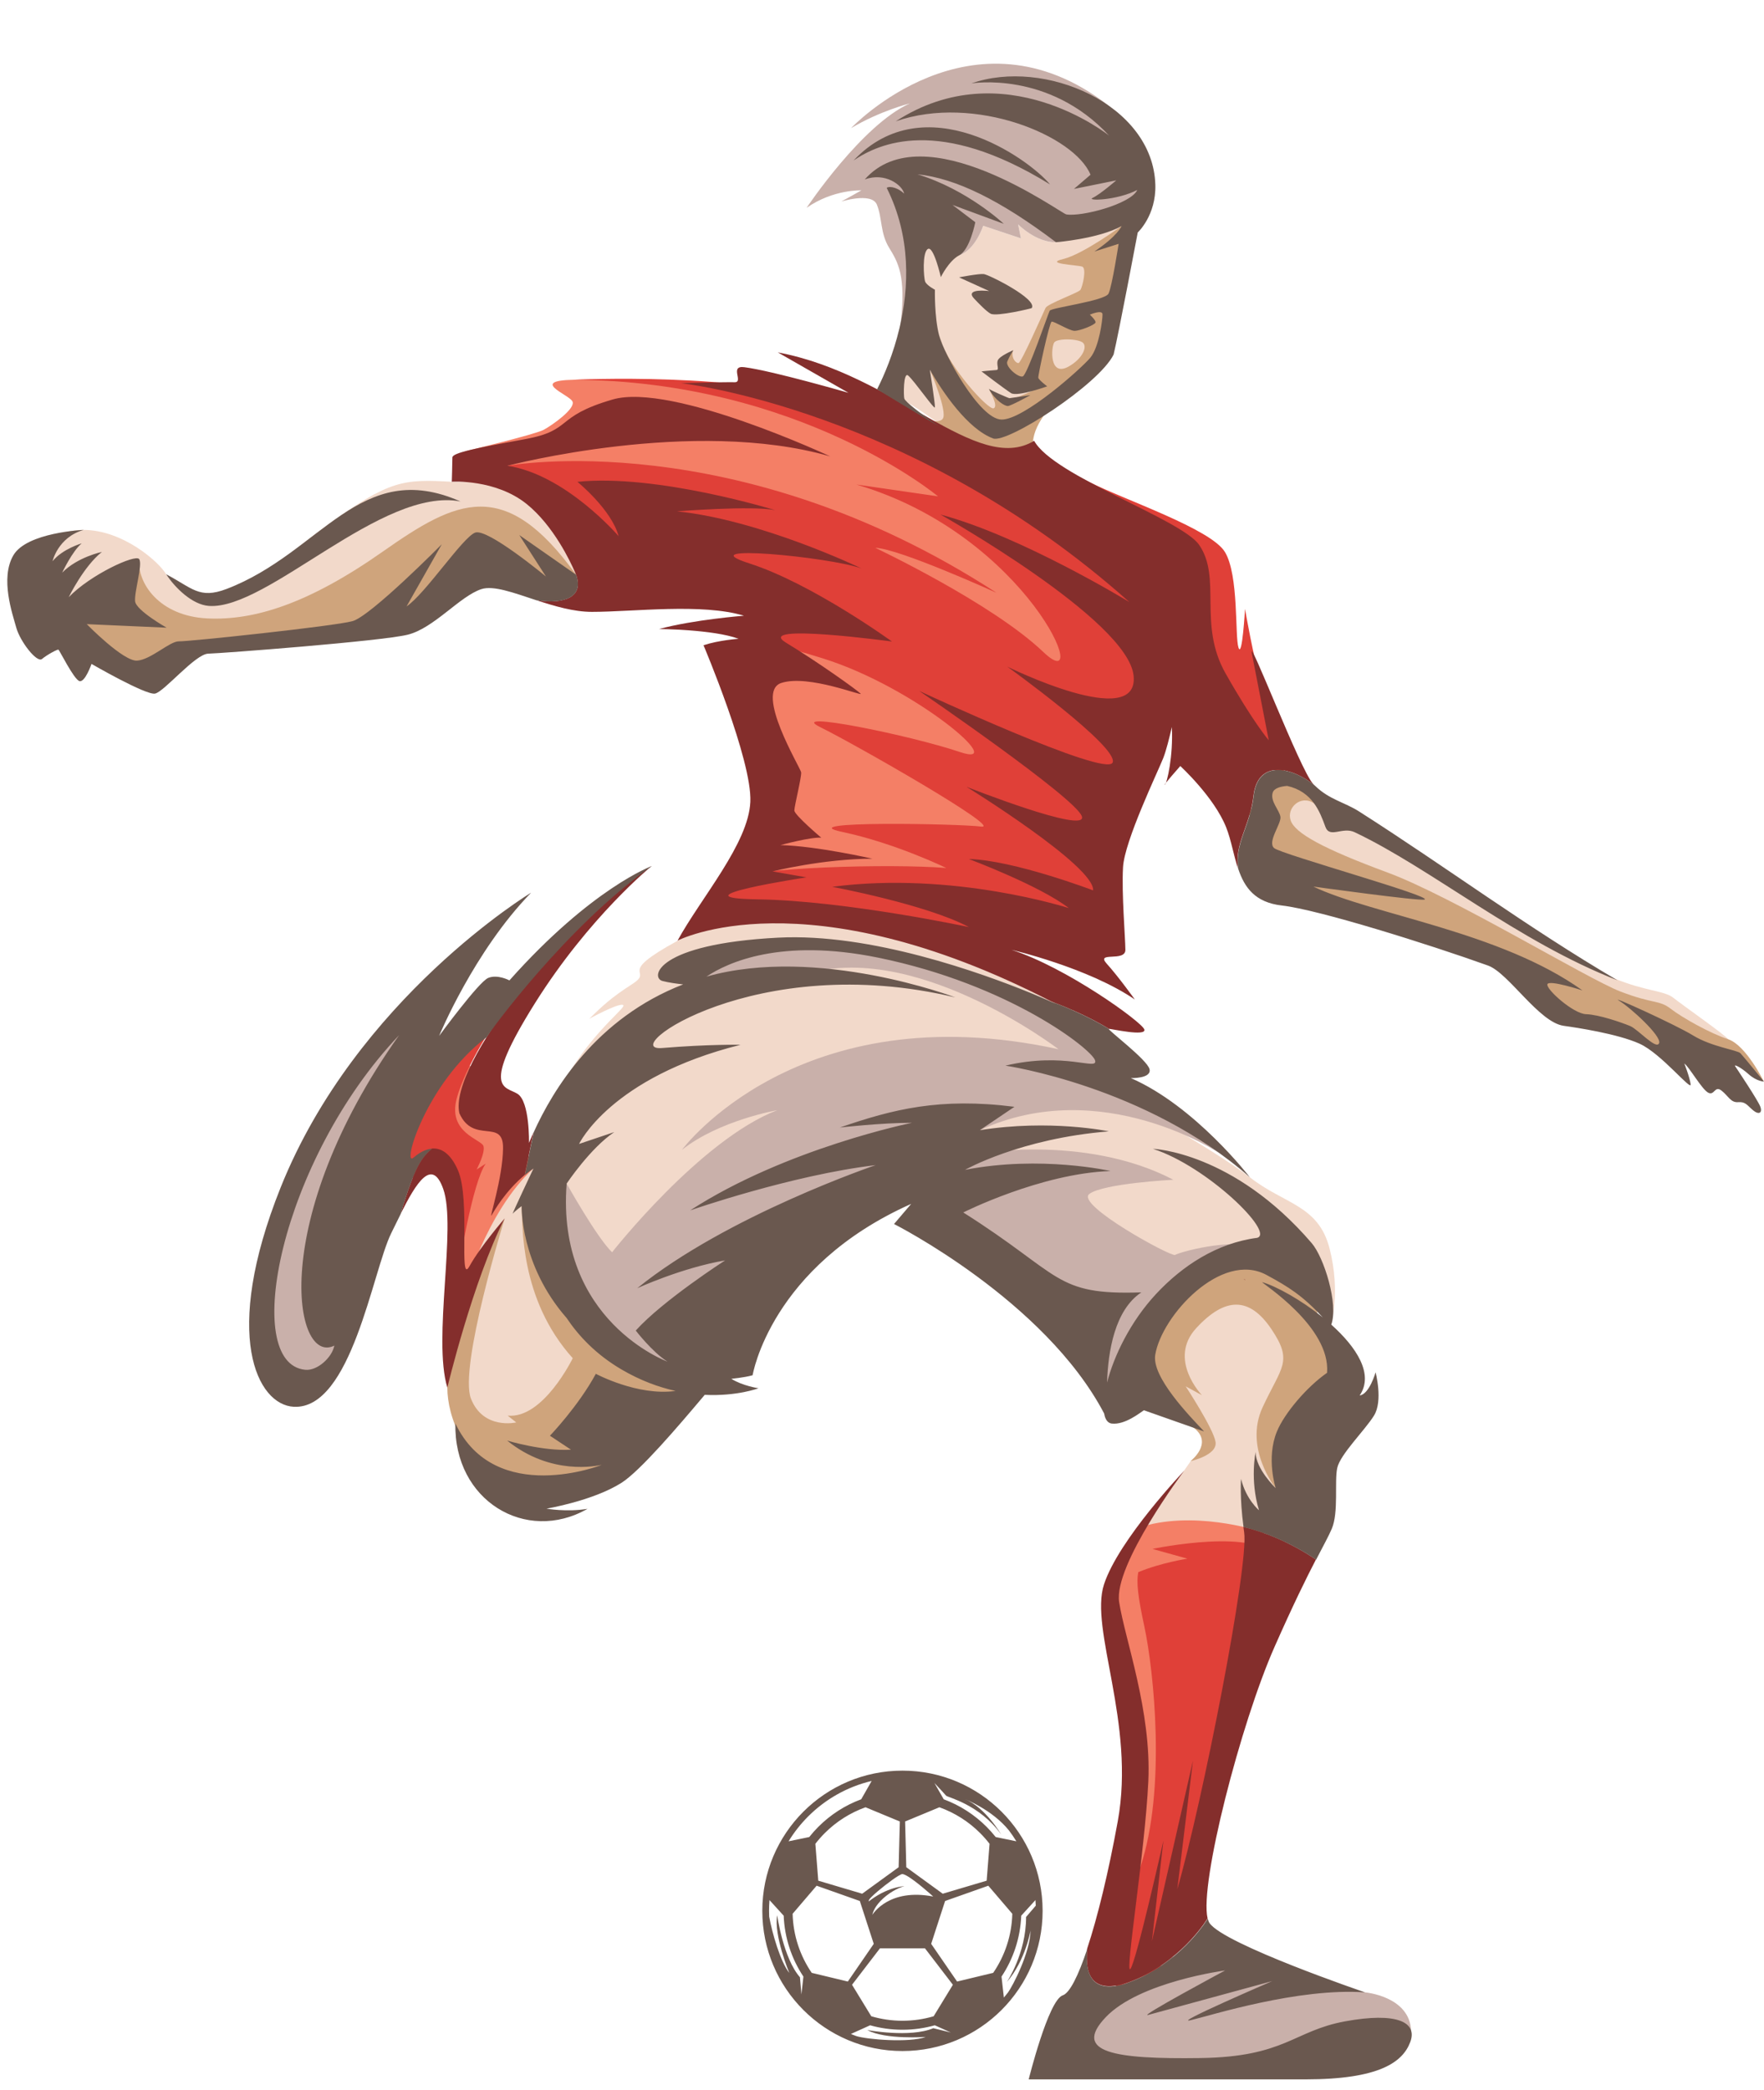 <?xml version="1.0" encoding="UTF-8"?>
<!DOCTYPE svg PUBLIC '-//W3C//DTD SVG 1.0//EN'
          'http://www.w3.org/TR/2001/REC-SVG-20010904/DTD/svg10.dtd'>
<svg clip-rule="evenodd" fill-rule="evenodd" height="5726.6" preserveAspectRatio="xMidYMid meet" stroke-linejoin="round" stroke-miterlimit="2" version="1.0" viewBox="-20.0 -174.5 4834.4 5726.6" width="4834.4" xmlns="http://www.w3.org/2000/svg" xmlns:xlink="http://www.w3.org/1999/xlink" zoomAndPan="magnify"
><g
  ><g id="change1_1"
    ><path d="M5843.99,7295.86C5843.99,7295.86 5988.45,6879.88 5982.86,6796.04C5977.28,6712.19 5842.32,6441.98 5797.67,6438.95C5753,6435.93 5592.09,6566.17 5592.09,6566.17C5592.09,6566.17 5567.83,6705.37 5604.86,6748.79C5641.9,6792.21 5692.99,6871.39 5682.77,6889.9C5672.55,6908.4 5636.25,6928.56 5636.25,6928.56C5636.25,6928.56 5539.1,7068.04 5523.77,7082.1C5508.45,7096.12 5448.43,7245.55 5482.91,7249.37C5517.38,7253.19 5843.99,7295.86 5843.99,7295.86ZM3753.86,6166.47C3739.29,6171.46 3644.99,6298.96 3646.07,6342.69C3647.14,6386.41 3655.52,6626.19 3655.52,6626.19C3655.52,6626.19 3545.69,6830.52 3669.57,6845.85C3793.45,6861.16 3965.84,6815.18 3981.16,6776.88C3996.48,6738.56 4020.18,6610.61 3990.1,6564.91C3960.01,6519.18 3866.22,6088.57 3866.22,6088.57L3753.86,6166.47ZM3884.72,6166.93C3884.72,6166.93 3991.97,6440.22 4022.61,6442.76C4053.27,6445.32 4380.34,6126.54 4675.26,6013.93C4970.17,5901.33 5077.43,6182.27 5077.43,6182.27L5520,6494.89L5887.07,6345.72L5999.46,6414.69C5999.46,6414.69 6019.42,6564.53 6020.41,6557.95C6021.41,6551.37 6047.98,6465.77 6017.34,6345.73C5986.7,6225.71 5893.91,6224.82 5798.6,6150.1C5703.31,6075.38 5399.91,5905.8 5339.25,5868.14C5278.59,5830.46 5336.1,5725.7 5336.1,5725.7L5274.14,5635.72C5274.14,5635.72 4899.68,5497.17 4839.16,5471.96C4778.66,5446.73 4405.19,5407.09 4230.53,5502.24C4055.86,5597.42 4168.24,5580.82 4106.96,5620.41C4045.68,5659.98 4025.24,5680.42 3988.2,5716.18C3988.2,5716.18 4064.82,5674.02 4080.14,5677.86C4095.48,5681.7 4017.14,5732.58 3939.02,5854.47C3860.9,5976.37 3884.72,6166.93 3884.72,6166.93ZM5923.84,5045.36C5900.7,5097.76 5833.35,5195.35 5906.29,5241.86C5979.21,5288.37 6810.55,5666.35 6810.55,5666.35L7033.4,5772.47C7033.4,5772.47 7118.31,5784.34 7109.93,5772.33C7101.57,5760.35 6985.35,5679.25 6959.82,5658.81C6934.28,5638.37 6882.97,5640.96 6797.3,5605.31C6711.63,5569.66 6655.24,5531.11 6655.24,5531.11L6067.17,5156.33C6067.17,5156.33 5972.67,5118.03 5923.84,5045.36ZM3693.25,4197.84C3693.25,4197.84 3744.86,4252.28 3611.79,4244.85C3478.72,4237.42 3441.68,4239.75 3272.14,4362.06C3102.6,4484.37 3044.53,4570.1 2969.83,4563.07C2895.12,4556.03 2848.8,4532.36 2828.86,4498.22C2808.92,4464.1 2710.88,4377.29 2602.82,4376.64C2494.78,4375.99 2439.87,4469.22 2473.08,4510.08C2506.28,4550.95 2575.2,4704.2 2662.07,4719.53C2748.93,4734.82 2906.64,4701.04 3039.76,4665.57C3172.87,4630.13 3609.61,4464.12 3635.15,4464.12C3660.69,4464.12 3893.11,4533.07 3962.07,4533.07C4031.03,4533.07 4064.23,4558.61 4043.79,4502.43C4023.35,4446.23 3693.25,4197.84 3693.25,4197.84ZM4903.21,3563.85C4899.38,3577.9 4868.73,3821.81 4864.9,3829.47C4861.08,3837.14 4798.5,4041.44 4816.38,4015.91C4834.24,3990.38 5030.57,4150.54 5030.57,4150.54C5030.57,4150.54 5346.3,3933.7 5361.73,3904.7C5377.16,3875.7 5452.32,3516.61 5452.32,3516.61C5452.32,3516.61 5322.6,3587.62 5267.42,3588.51C5212.25,3589.4 5163.71,3539.61 5163.71,3539.61L5171.37,3577.91L5067.93,3543.43C5067.93,3543.43 5047.01,3609.12 5002.56,3624.17C4958.11,3639.2 4903.21,3563.85 4903.21,3563.85Z" fill="#f2d9ca" transform="translate(-2393.46 -3099.42)"
    /></g
    ><g id="change2_1"
    ><path d="M5583,8286.93C5476.52,8337.81 5191.81,8523.81 5304.18,8587.66C5416.56,8651.51 5947.79,8567.25 6014.21,8562.12C6080.61,8557.01 6244.93,8582.07 6240.67,8487.82C6236.39,8393.57 6114.45,8383.29 6114.45,8383.29C6114.45,8383.29 5816.28,8308.46 5661.09,8289.64C5626.14,8285.4 5598.41,8284.01 5583,8286.93ZM3908.28,6099.49L3926.42,6167.51C3926.42,6167.51 4008.79,6315.15 4050.96,6355.7C4050.96,6355.7 4292.58,6047.58 4503.39,5966.51C4503.39,5966.51 4344.47,5994.07 4242.31,6075.16C4242.31,6075.16 4560.96,5643.78 5274.45,5799.46C5274.45,5799.46 4864.53,5485.57 4557.72,5601.63L4279.17,5624.67C4279.17,5624.67 4320.16,5555.42 4343.67,5546.49C4367.19,5537.58 4506.64,5504.35 4637.18,5515.71C4767.73,5527.04 5238.79,5630.01 5336.1,5725.7C5433.38,5821.35 5444.73,5889.45 5444.73,5889.45L5716.74,6085.04C5716.74,6085.04 5392.76,5867.61 5058.74,6021.24C5058.74,6021.24 5008.53,6098.66 5019.91,6092.19C5031.22,6085.69 5344.19,6028.94 5589.07,6157.03C5589.07,6157.03 5397.71,6166.78 5358.8,6195.94C5319.86,6225.13 5584.19,6369.46 5593.92,6362.97C5603.64,6356.5 5741.47,6315.96 5827.44,6341.9C5913.37,6367.84 5723.65,6345.14 5623.13,6432.71C5522.57,6520.27 5420.41,6761.88 5420.41,6761.88C5420.41,6761.88 5172.31,6411.61 5136.64,6393.77C5100.96,6375.95 4916.09,6252.7 4916.09,6252.7L4919.34,6152.16L4460.45,6474.87L4275.57,6688.91C4275.57,6688.91 4115.04,6630.52 4089.1,6624.04C4063.15,6617.55 3880.11,6474.26 3908.28,6099.49ZM3516.41,5819.09C3516.41,5819.09 3306.97,6225.19 3312.07,6329.9C3317.18,6434.62 3279.32,6584.93 3317.18,6580.18C3355.06,6575.44 3245.68,6730.88 3209.93,6715.56C3174.18,6700.24 3075.85,6622.34 3082.23,6549.54C3088.62,6476.76 3189.51,6108.97 3238.03,6038.73C3286.57,5968.51 3479.4,5722.05 3479.4,5722.05L3516.41,5819.09ZM4889.62,3657.92L4880.29,3654.58C4880.29,3654.58 4826.83,3938.1 4841.89,3809.09C4856.93,3680.07 4834.32,3643.09 4810.06,3603.5C4785.8,3563.93 4791.54,3523.06 4776.86,3486.03C4762.18,3449 4672.77,3479.63 4679.8,3476.45C4686.84,3473.26 4734.07,3446.44 4734.07,3446.44C4734.07,3446.44 4656.82,3443.25 4584.02,3494.33C4584.02,3494.33 4735.34,3267.01 4866.87,3208.26C4866.87,3208.26 4785.15,3228.7 4705.97,3275.96C4705.97,3275.96 5037.26,2924.95 5409.9,3212.82C5409.9,3212.82 5506.47,3352.36 5506.66,3403.66C5506.85,3454.95 5471.24,3532.12 5446.52,3544.11C5450.16,3526.89 5452.32,3516.61 5452.32,3516.61C5452.32,3516.61 5322.6,3587.62 5267.42,3588.51C5212.25,3589.4 5163.71,3539.61 5163.71,3539.61L5171.37,3577.91L5067.93,3543.43C5067.93,3543.43 5047.01,3609.12 5002.56,3624.17C4958.11,3639.2 4903.21,3563.85 4903.21,3563.85C4901.71,3569.34 4896.11,3610 4889.62,3657.92Z" fill="#c9b0aa" transform="translate(-2393.46 -3099.42)"
    /></g
    ><g id="change3_1"
    ><path d="M776.204,1899.22C791.657,1943.82 784.43,2057.93 785.369,2064.21C786.306,2070.49 793.916,2175.47 798.201,2167.51C802.495,2159.55 839.871,2018.77 924.266,1940.57C924.266,1940.57 898.156,1875.49 885.879,1850.11C873.611,1824.74 812.63,1760.28 812.63,1760.28C812.63,1760.28 753.928,1800.28 776.204,1899.22ZM2207.76,2580.2C2207.76,2580.2 2100.62,2542.77 2004,2566.81C2004,2566.81 1934.39,2653.86 1934.39,2676.79C1934.39,2699.71 1972.85,2962.44 1972.85,2962.44L1930.27,3375.77C1930.27,3375.77 2030.13,3339.76 2051.42,3320.12C2072.7,3300.47 2207.76,2580.2 2207.76,2580.2ZM1318.36,1058.15C1313.44,1133.45 1367.47,1234.95 1360.92,1287.33C1354.38,1339.72 1327.23,1420.38 1327.23,1420.38L1641.97,1442.55C1641.97,1442.55 1812.72,1406.83 1852.02,1339.72C1891.31,1272.6 1896.21,1103.99 1904.4,1031.96C1912.58,959.93 1921.12,896.06 1868.39,835.526C1815.65,774.981 1449,597.226 1449,597.226C1449,597.226 1208.65,568.408 1163.66,561.321C1118.68,554.244 1072.34,554.085 994.817,555.662C917.297,557.24 985.237,580.974 992.602,593.251C999.965,605.528 957.411,635.401 942.266,643.587C927.124,651.77 803.518,681.367 803.518,681.367L860.002,707.84C860.002,707.84 945.932,739.258 957.4,740.579C968.878,741.911 1238.01,892.394 1238.01,892.394L1332.29,963.202L1318.36,1058.15Z" fill="#f47f66" transform="translate(0 -.91) scale(1.56)"
    /></g
    ><g id="change4_1"
    ><path d="M948.692,2051.57C948.692,2051.57 901.119,1975.65 903.483,2006.57C905.839,2037.5 898.796,2169.03 993.379,2273.99C993.379,2273.99 941.415,2381.04 879.057,2374.81L894.127,2386.77C894.127,2386.77 836.438,2400.28 814.611,2345.18C792.786,2290.09 873.858,2028.4 873.858,2028.4C873.858,2028.4 789.663,2182.53 788.629,2185.64C787.584,2188.76 773.07,2274.95 773.049,2325.66C773.027,2376.38 802.654,2457.95 882.16,2487.56C961.673,2517.19 1081.72,2469.89 1095.23,2451.19C1108.75,2432.49 1207.06,2328.96 1207.06,2328.96C1207.06,2328.96 966.353,2258.39 948.692,2051.57ZM2232.28,2530.72L2227.99,2501.76C2227.99,2501.76 2172.01,2431.99 2205.27,2360.27C2238.53,2288.56 2259.31,2280.23 2220.86,2223.07C2182.41,2165.91 2139.79,2165.91 2088.86,2221C2037.92,2276.09 2098.74,2338.96 2098.74,2338.96L2070.15,2323.38C2070.15,2323.38 2118.99,2397.69 2122.64,2421.07C2126.27,2444.46 2078.45,2454.85 2078.45,2454.85C2078.45,2454.85 2120.11,2423.16 2083.95,2395.87C2047.8,2368.58 2003.11,2311.93 2002.06,2290.63C2001.04,2269.32 2037,2159.42 2118.99,2119.13C2200.99,2078.83 2230.21,2092.11 2242.15,2100.95C2254.11,2109.78 2291.53,2161.23 2296.72,2174.21C2301.92,2187.19 2305.54,2227.23 2305.54,2230.35C2305.54,2233.47 2353.88,2297.89 2344.53,2314.02C2335.18,2330.12 2232.28,2530.72 2232.28,2530.72ZM2319.1,1305.81C2319.1,1305.81 2318.42,1314.63 2295.38,1299.3C2272.33,1283.98 2246.86,1307.37 2254.66,1329.71C2262.46,1352.06 2311.31,1379.08 2425.12,1421.17C2538.93,1463.27 2775.9,1607.75 2834.1,1630.1C2892.31,1652.45 2901.65,1644.39 2922.18,1660.24C2942.72,1676.09 2991.3,1703.38 3023,1713.77C3054.71,1724.16 3085.75,1787.98 3085.75,1787.98C3085.75,1787.98 3038.59,1744.69 3018.84,1744.69C2999.1,1744.69 2949.72,1723.4 2938.81,1719.76C2927.89,1716.13 2926.86,1745.21 2909.71,1739.5C2892.55,1733.78 2850.99,1701.05 2822.41,1694.81C2793.82,1688.58 2739.77,1667.79 2715.87,1656.35C2691.98,1644.92 2634.28,1574.25 2634.28,1574.25C2634.28,1574.25 2308.45,1471.87 2280.38,1463.56C2252.32,1455.25 2183.73,1414.2 2182.16,1394.97C2180.61,1375.74 2182.68,1314.42 2182.68,1314.42C2182.68,1314.42 2224.78,1232.82 2246.6,1247.89C2268.42,1262.96 2319.1,1305.81 2319.1,1305.81ZM1864.31,532.558C1887.38,519.853 1897.58,499.296 1890.3,491.249C1883.02,483.182 1844.12,482.446 1839.17,490.236C1833.7,498.902 1830.33,551.271 1864.31,532.558ZM1945.66,282.577L1957.32,285.731C1957.32,285.731 1889.81,335.32 1854.99,343.634C1820.16,351.945 1879.67,354.034 1888.25,356.891C1896.82,359.748 1888.76,393.009 1885.13,397.944C1881.5,402.889 1827.71,422.114 1824.07,429.393C1820.44,436.673 1781.45,525.79 1776.51,526.312C1771.57,526.834 1762.65,516.485 1767.11,503.728C1767.11,503.728 1744.56,516.433 1744.81,525.012C1745.07,533.591 1764.83,563.475 1764.83,563.475C1764.83,563.475 1776.77,572.043 1778.6,571.787C1780.42,571.521 1806.65,572.054 1806.65,572.054C1806.65,572.054 1772.88,589.191 1762.74,589.191C1752.61,589.191 1725.06,573.088 1725.06,573.088C1725.06,573.088 1742.2,602.96 1732.59,605.827C1722.99,608.684 1654.91,533.932 1639.57,486.208C1624.24,438.495 1673.09,582.966 1673.09,582.966L1622,540.656C1622,540.656 1652.09,611.742 1643.46,624.019C1634.81,636.297 1594.61,620.386 1594.61,620.386C1594.61,620.386 1738.55,734.185 1745.84,720.672C1753.11,707.169 1801.9,664.08 1801.9,664.08C1807.52,597.248 1932.92,520.077 1933.95,497.217C1934.98,474.357 1978.13,274.796 1978.13,274.796L1945.66,282.577ZM191.058,912.408C191.058,912.408 175.689,934.81 231.556,870.387C228.178,914.05 267.973,970.608 351.121,974.766C434.259,978.922 530.337,948.281 659.792,857.331C789.259,766.37 873.878,724.423 999.136,897.925C999.136,897.925 966.406,934.235 960.171,934.235C953.938,934.235 851.04,885.392 816.744,900.974C782.437,916.565 715.925,972.697 669.16,987.245C622.386,1001.79 515.331,1009.07 504.941,1010.11C494.548,1011.15 311.625,1034.02 299.145,1039.21C286.676,1044.4 251.336,1074.55 238.868,1073.51C226.387,1072.47 95.428,965.419 98.55,957.095C101.674,948.783 191.058,912.408 191.058,912.408Z" fill="#cfa47c" transform="translate(0 -.91) scale(1.56)"
    /></g
    ><g id="change5_1"
    ><path d="M792.732,2117.78C792.732,2117.78 817.148,1964.48 840.542,1932.26L824.428,1942.65C824.428,1942.65 840.542,1912.51 836.385,1901.09C832.23,1889.64 774.392,1878.16 789.151,1819.48C803.912,1760.79 863.913,1672.94 863.913,1672.94C863.913,1672.94 833.262,1677.1 829.107,1681.25C824.95,1685.41 770.907,1726.46 759.472,1743.09C748.045,1759.73 678.922,1895.87 676.833,1903.14C674.765,1910.42 664.364,1944.72 664.364,1944.72L692.425,1975.9C692.425,1975.9 738.678,1924.97 756.349,1943.68C774.03,1962.39 792.732,2117.78 792.732,2117.78ZM1891.21,751.876C1891.21,751.876 1839.35,703.576 1900.36,734.921C1961.36,766.253 2114.66,817.355 2139.21,858.28C2163.77,899.193 2156.4,1006.43 2162.95,1026.07C2169.49,1045.71 2174.41,958.129 2174.41,958.129C2174.41,958.129 2189.96,1048.98 2202.24,1084.18C2214.51,1119.38 2257.22,1259.54 2237.91,1246.35C2218.61,1233.15 2136.76,1223.33 2122.02,1172.59C2107.29,1121.84 2074.55,843.551 1891.21,751.876ZM1260.87,1482.74C1260.87,1482.74 1235.92,1453.63 1271.27,1432.86C1306.61,1412.07 1551.33,1405.06 1649.59,1413.1C1649.59,1413.1 1560.21,1369.45 1466.66,1349.71C1373.13,1329.96 1670.38,1335.16 1710.91,1340.36C1751.44,1345.56 1489.53,1195.88 1428.21,1165.75C1366.89,1135.61 1584.11,1179.26 1673.49,1209.4C1762.88,1239.54 1595.54,1096.11 1433.41,1045.18C1271.27,994.257 1417.82,1059.74 1402.23,1059.74C1386.64,1059.74 1309.73,1046.22 1329.48,980.754C1349.23,915.265 1258.8,899.673 1238.01,892.394C1217.23,885.126 1080.05,883.038 1080.05,883.038L878.568,706.688C878.568,706.688 1280.63,632.566 1737.95,929.824C1737.95,929.824 1566.45,851.864 1524.88,850.83C1524.88,850.83 1729.63,947.493 1820.05,1033.75C1910.47,1120.03 1795.11,829.004 1491.62,739.621L1635.05,760.412C1635.05,760.412 1392.9,557.74 994.817,555.662C994.817,555.662 1295.19,541.114 1449,597.226C1602.83,653.349 1599.72,658.559 1599.72,658.559C1599.72,658.559 1986.35,859.153 2021.68,906.962C2057.02,954.772 2055.99,1133.54 2055.99,1133.54C2055.99,1133.54 1983.24,1152.25 1975.96,1186.55C1968.68,1220.85 1920.88,1527.46 1920.88,1527.46C1920.88,1527.46 1721.32,1520.19 1714.04,1521.22C1706.77,1522.26 1676.63,1537.85 1662.09,1536.81C1647.53,1535.77 1406.4,1490.04 1260.87,1482.74ZM2228.06,2628.65C2205.2,2568.37 2011.89,2608.9 2011.89,2608.9L2073.19,2626.05C2073.19,2626.05 2026.4,2633.23 1986.9,2649.73C1983.56,2666.9 1985.77,2690.44 1997.33,2743.98C2014.46,2823.5 2036.06,3031.58 1990.71,3167.11C1982.85,3190.62 1974.3,3193.48 1965.57,3182.17C1956.32,3283.25 1947.44,3378.53 1947.44,3378.53C1947.44,3378.53 2021.22,3351.5 2026.43,3341.12C2031.63,3330.71 2084.63,3165.46 2084.63,3165.46L2228.06,2628.65Z" fill="#e04038" transform="translate(0 -.91) scale(1.56)"
    /></g
    ><g id="change6_1"
    ><path d="M690.966,2020.55C718.258,1966.12 746.064,1920.89 765.844,1976.72C789.673,2044 747.065,2239.4 773.049,2325.66C773.049,2325.66 817.745,2138.59 873.858,2028.4C873.858,2028.4 831.43,2077.22 811.851,2112.57C792.285,2147.93 814.441,1995.91 791.657,1943.82C778.581,1913.92 762.05,1904.61 746.224,1905.74C728.363,1920.91 715.786,1936.43 690.966,2020.54L690.966,2020.55ZM924.565,1877.17C921.56,1883.84 918.875,1890.11 916.518,1895.86C916.518,1895.86 918.074,1823.13 896.247,1809.62C874.411,1796.11 831.003,1803.78 926.494,1651.33C1021.98,1498.88 1132.16,1409.48 1132.16,1409.48C982.551,1501.34 774.966,1757.63 794.193,1843.75C818.781,1899 871.427,1851.8 870.926,1905C870.426,1958.21 845.273,2032.56 850.997,2022.68C855.995,2014.04 875.317,1980.36 908.952,1952.22L908.952,1952.21L924.565,1877.17ZM1828.63,1645.51C1821.14,1642.23 1810.59,1637.71 1797.48,1632.36C1815.13,1639.72 1826.77,1644.72 1828.63,1645.51ZM1935.14,1695.54C1939.82,1695.54 2001.66,1709.57 1997.5,1696.59C1993.34,1683.59 1860.32,1587.45 1764.18,1556.78C1764.18,1556.78 1898.77,1587.96 1980.89,1644.08C1980.89,1644.08 1951.78,1603.55 1931.51,1581.2C1911.24,1558.87 1964.41,1578.77 1964.25,1556.78C1964.08,1534.8 1957.49,1458.05 1960.09,1411.79C1962.69,1365.53 2020.88,1244.97 2030.76,1220.04C2035.78,1207.34 2041.49,1184.71 2045.86,1165.52C2048.45,1216.63 2037.35,1264.31 2033.67,1266.77C2028.98,1269.87 2060.69,1234.02 2060.69,1234.02C2060.69,1234.02 2120.07,1288.38 2141.24,1341.58C2150.33,1364.42 2154.3,1391.21 2162.46,1415.1C2154.93,1371.53 2183.62,1337.54 2189.17,1287.19C2196.63,1219.67 2259.57,1237.26 2297.12,1268.48L2297.17,1268.5C2296.09,1267.45 2295.01,1266.36 2293.95,1265.23C2271.23,1241.15 2179.25,999.427 2186.46,1036.5L2216.08,1188.77C2216.08,1188.77 2189.06,1157.58 2140.2,1071.32C2091.35,985.06 2133.97,903.978 2093.84,845.703C2062.63,800.389 1838.17,724.966 1803.96,662.865C1703.21,724.018 1560.53,546.113 1353.61,507.597L1477.87,578.629C1477.87,578.629 1343.73,539.825 1294.87,533.591C1267.74,530.127 1294.48,560.65 1277.49,559.989C1263.8,559.467 1183.67,561.652 1183.67,561.652C1183.67,561.652 1589.99,605.997 1971.2,946.043C1971.2,946.043 1780.77,829.803 1639.42,792.386C1639.42,792.386 1968.73,977.078 1978.68,1075.46C1988.64,1173.84 1756.86,1059.5 1756.86,1059.5C1756.86,1059.5 1953.29,1200.85 1941.86,1227.88C1930.43,1254.9 1601.98,1102.11 1601.98,1102.11C1601.98,1102.11 1877.42,1290.25 1887.81,1322.46C1898.21,1354.68 1685.13,1270.5 1685.13,1270.5C1685.13,1270.5 1910.67,1409.77 1907.55,1452.39C1907.55,1452.39 1768.28,1399.38 1689.29,1397.31C1689.29,1397.31 1814,1444.06 1864.94,1483.56C1864.94,1483.56 1662.27,1418.09 1449.21,1446.15C1449.21,1446.15 1614.41,1476.88 1689.29,1516.83C1689.29,1516.83 1472.16,1470.42 1318.3,1468.16C1164.42,1465.9 1403.99,1429.53 1403.99,1429.53L1344.22,1419.07C1344.22,1419.07 1433.61,1396.79 1519.88,1396.79C1519.88,1396.79 1422.18,1374.44 1358.27,1372.88C1358.27,1372.88 1411.78,1358.34 1429.97,1359.89C1429.97,1359.89 1382.68,1319.88 1382.68,1312.09C1382.68,1304.3 1395.66,1252.85 1394.62,1245.06C1393.59,1237.27 1311.98,1103.72 1359.79,1088.12C1407.6,1072.53 1505.31,1113.07 1499.06,1106.83C1492.83,1100.6 1426.32,1052.79 1368.1,1017.44C1309.9,982.119 1554.15,1015.37 1554.15,1015.37C1554.15,1015.37 1413.85,913.517 1303.66,878.177C1193.49,842.827 1445.02,866.741 1500.63,887.013C1500.63,887.013 1323.93,801.785 1176.35,786.716C1176.35,786.716 1307.84,776.324 1348.88,784.637C1348.88,784.637 1141.24,720.489 1001.6,734.898C1001.6,734.898 1061.5,783.593 1073.97,830.368C1073.97,830.368 981.465,722.269 878.568,706.688C878.568,706.688 1205.38,620.811 1445.77,690.244C1445.77,690.244 1167.51,560.128 1063.57,590.277C959.648,620.417 994.989,644.31 909.75,659.913C824.533,675.505 781.915,683.808 781.915,692.13C781.915,700.443 780.883,734.738 780.883,734.738C780.883,734.738 857.785,729.55 912.875,774.235C959.788,812.304 989.363,875.257 997.099,893.076C997.834,894.643 998.485,896.178 999.039,897.701L999.113,897.872L999.136,897.925C1012.97,936.016 981.093,950.413 929.511,942.804C960.917,953.12 995.021,963.276 1027.02,963.276C1099.78,963.276 1220.34,947.695 1294.14,970.045C1294.14,970.045 1206.31,976.801 1144.99,993.427C1144.99,993.427 1240.1,993.949 1284.78,1010.57C1284.78,1010.57 1250.54,1012.88 1223.1,1021.86C1223.1,1021.86 1308.54,1223.35 1305.37,1296.77C1302.19,1370.21 1219.04,1464.78 1177.46,1540.66C1177.46,1540.66 1400.6,1424 1834.48,1647.67C1850.41,1653.64 1897.52,1672.12 1935.14,1695.54ZM2171.54,2570.25C2171.95,2573.33 2172.4,2576.48 2172.88,2579.7C2181.49,2637.39 2099.58,3054.69 2055.44,3206.42L2082.94,2980.89L2010.88,3297.89L2031.03,3121.2C2031.03,3121.2 1982.59,3337.39 1972.85,3346.74C1963.12,3356.1 1998.71,3140.94 2004.53,3017.26C2010.35,2893.58 1963.43,2767.82 1953.28,2702.33C1943.13,2636.85 2067.6,2471.6 2067.6,2471.6C2067.6,2471.6 1952.58,2592.17 1926.69,2671.16C1900.81,2750.15 1982.25,2914.36 1950.91,3086.9C1934.31,3178.22 1915.24,3256.13 1897.2,3310.49L1897.2,3310.51C1891.97,3358.96 1907.23,3399.74 1988.29,3362.3C2069.37,3324.87 2108.65,3257.71 2108.65,3257.71L2108.67,3257.71C2094.08,3197.02 2166.89,2915.34 2226.11,2781.3C2260.08,2704.46 2283.05,2658.34 2298.98,2627.57C2252.72,2596.08 2205,2578.09 2171.54,2570.25ZM2174.62,2135.98L2171.9,2135.21L2174.55,2136.72L2174.62,2135.98Z" fill="#842e2c" transform="translate(0 -.91) scale(1.56)"
    /></g
    ><g id="change7_1"
    ><path d="M5353.46,8263.53L5353.46,8263.56C5345.3,8339.15 5369.11,8402.77 5495.58,8344.36C5622.08,8285.96 5683.37,8181.18 5683.37,8181.18L5683.4,8181.18C5684.65,8186.33 5686.27,8190.52 5688.33,8193.55C5728.52,8251.95 6114.45,8383.29 6114.45,8383.29C5930.66,8370.34 5692.35,8446.52 5636.9,8459.5C5581.45,8472.5 5860.06,8352.47 5860.06,8352.47C5860.06,8352.47 5555.93,8435.18 5521,8444.9C5486.05,8454.63 5730.97,8323.28 5730.97,8323.28C5730.97,8323.28 5496.27,8354.11 5403.76,8451.41C5311.24,8548.68 5429.71,8566.53 5662.85,8563.29C5896.05,8560.04 5918.39,8488.69 6059.45,8462.76C6200.46,8436.8 6259.17,8464.37 6238.36,8519.51C6217.56,8574.65 6153.19,8621.67 5951.16,8621.67L5192.69,8621.67C5192.69,8621.67 5246.61,8404.36 5286.11,8391.38C5304.71,8385.3 5328.42,8338.95 5353.46,8263.53ZM4846.74,7775.84C4952.79,7775.84 5048.82,7818.84 5118.34,7888.33C5187.83,7957.84 5230.85,8053.87 5230.85,8159.93C5230.85,8265.98 5187.83,8362.01 5118.34,8431.53C5048.82,8501.03 4952.79,8544.03 4846.74,8544.03C4740.66,8544.03 4644.67,8501.03 4575.14,8431.53C4505.64,8362.01 4462.64,8265.98 4462.64,8159.93C4462.64,8053.87 4505.64,7957.84 4575.14,7888.33C4644.67,7818.84 4740.66,7775.84 4846.74,7775.84ZM4935.39,8473.49C4907.21,8481.44 4877.47,8485.7 4846.74,8485.7C4816.01,8485.7 4786.28,8481.44 4758.09,8473.49L4729.88,8486.23L4705.44,8497.26C4707.08,8497.95 4708.73,8498.62 4710.38,8499.28C4711.98,8499.76 4714.06,8500.56 4716.73,8501.77L4716.79,8501.8C4717.88,8502.21 4718.98,8502.62 4720.07,8503.02C4748.41,8512.19 4864.35,8522.22 4910.69,8505.45C4910.69,8505.45 4799.64,8513.41 4750.39,8486.57C4750.39,8486.57 4867.37,8508.32 4931.27,8481.5L4979.2,8493.27L4963.6,8486.23L4935.39,8473.49ZM4984.94,8362.48L4908.48,8262.75L4785.01,8262.75L4708.54,8362.49L4738.31,8411.21L4761.26,8448.78C4788.37,8456.78 4817.06,8461.08 4846.74,8461.08C4876.44,8461.08 4905.13,8456.78 4932.22,8448.78L4955.18,8411.21L4984.94,8362.48ZM5193.36,8150.04L5172.24,8173.22C5169.77,8234.78 5150.22,8291.94 5118.21,8340.09L5121.7,8371.13L5124.65,8397.55C5128.53,8393.01 5132.3,8388.38 5135.96,8383.65C5148.83,8365.96 5196.43,8275.11 5197.82,8213.72C5197.82,8213.72 5184.01,8295.62 5132.76,8355.08C5132.76,8355.08 5185.66,8277.04 5185.51,8176.83L5212.09,8145.76C5211.89,8140.63 5211.59,8135.53 5211.19,8130.45L5193.36,8150.04ZM4482.28,8130.45C4481.51,8140.17 4481.11,8150 4481.11,8159.93C4481.11,8165.21 4481.22,8170.46 4481.44,8175.68C4489.71,8221.2 4512.14,8299.32 4536.59,8330.07C4536.59,8330.07 4493.64,8227.34 4503.34,8172.1C4503.34,8172.1 4520.05,8289.92 4565.85,8341.93L4569.79,8388.95L4571.79,8371.13L4575.27,8340.08C4543.26,8291.93 4523.71,8234.78 4521.24,8173.24L4500.11,8150.04L4482.28,8130.45ZM4729.89,8133L4611.46,8091.11L4545.7,8167.99C4547.27,8227.94 4566.37,8283.53 4598.06,8329.83L4640.61,8340.07L4697.03,8353.65L4768.05,8250.4L4748.97,8191.69L4729.89,8133ZM5082.01,8091.11L4963.59,8132.99L4944.5,8191.69L4925.44,8250.4L4996.45,8353.65L5052.89,8340.07L5095.42,8329.83C5127.11,8283.54 5146.21,8227.94 5147.78,8168L5119.42,8134.82L5082.01,8091.11ZM4846.34,8059.23L4846.24,8059.23C4844.38,8059.25 4840.64,8061.02 4835.65,8063.99L4835.65,8063.99C4816.47,8075.45 4779.18,8104.83 4762.82,8120.89L4762.84,8120.89C4761.15,8122.55 4759.68,8124.06 4758.48,8125.4C4756.57,8127.53 4755.33,8129.22 4754.94,8130.32C4754.55,8131.39 4754.35,8132.74 4754.25,8134.26C4759.53,8130.08 4764.75,8126.34 4769.87,8122.97L4769.87,8122.97C4796.15,8105.64 4819.75,8098.13 4834.85,8094.89L4834.85,8094.88C4837.66,8094.29 4840.17,8093.83 4842.36,8093.49C4847.99,8092.6 4851.41,8092.46 4851.98,8092.44C4852.03,8092.44 4852.06,8092.44 4852.06,8092.44L4851.76,8092.51C4834.74,8096.48 4806.53,8112.01 4786.43,8133.11C4782.18,8137.59 4778.28,8142.32 4774.92,8147.24C4769.79,8154.77 4765.96,8162.76 4764.07,8170.99C4765.92,8168.21 4810.11,8097.23 4931.04,8120.77C4931.04,8120.77 4883.32,8077.36 4857.82,8063.46L4857.74,8063.42C4853.02,8060.86 4849.08,8059.31 4846.34,8059.23ZM4745.53,7876.2C4703.07,7891.35 4665.02,7915.76 4633.79,7946.98C4624.59,7956.18 4615.99,7965.97 4608.03,7976.29L4611.47,8019.89L4615.99,8077.32L4736.36,8113.04L4786.32,8076.76L4836.26,8040.47L4839.5,7915.16L4786.32,7893.12L4745.53,7876.2ZM4907.17,7893.12L4854,7915.15L4857.23,8040.47L4957.11,8113.04L5077.5,8077.32L5082.02,8019.89L5085.44,7976.3C5077.48,7965.97 5068.88,7956.18 5059.68,7946.98C5028.45,7915.75 4990.4,7891.35 4947.95,7876.2L4907.17,7893.12ZM4762.3,7804.1C4695.23,7819.95 4635.31,7854.27 4588.2,7901.39C4567.77,7921.82 4549.74,7944.66 4534.59,7969.44L4560.65,7964.08L4591.25,7957.79C4599.08,7947.9 4607.47,7938.48 4616.38,7929.57C4649.29,7896.66 4689.21,7870.77 4733.7,7854.3L4748.97,7827.51L4762.3,7804.1ZM4944.5,7827.51L4959.76,7854.3C5004.26,7870.76 5044.18,7896.66 5077.11,7929.57C5086.01,7938.48 5094.4,7947.9 5102.24,7957.79L5132.84,7964.08L5158.89,7969.44C5152.69,7959.29 5146,7949.47 5138.86,7940C5092.45,7882.53 5018.3,7854.11 5018.3,7854.11C5074.14,7876.74 5117.08,7950.58 5117.08,7950.58C5057.99,7867.97 4970.06,7849.04 4966.36,7844.44C4963.63,7841.02 4944.28,7820.28 4934.36,7809.7L4944.5,7827.51ZM4298.71,6753.56L4304.82,6746.31C4393.46,6750.6 4452.26,6728.26 4452.26,6728.26C4452.26,6728.26 4408.5,6721.79 4377.67,6702.32C4377.67,6702.32 4413.35,6699.09 4436.07,6692.6C4436.07,6692.6 4484.72,6395.02 4870.63,6223.15L4823.64,6278.29C4823.64,6278.29 5235.89,6486.37 5399.38,6797.24C5401.41,6808.77 5405.46,6817.15 5411.61,6821.58C5414.23,6823.45 5417.23,6824.64 5420.6,6824.99C5456.48,6829.03 5497.94,6795.19 5508.42,6788.53L5673.4,6846.6C5631.89,6802.56 5529.48,6697.24 5539.5,6636.57C5557.24,6528.98 5720.97,6351.21 5844.16,6417.69C5905.38,6450.74 5943.23,6474.55 5998.79,6534.27C5939.16,6486.11 5870.91,6448.55 5832.26,6437.44C5831.94,6440.86 6020.46,6559.43 6010.38,6685.95C5955.03,6724.28 5893.38,6796.96 5872.9,6846.88C5842.94,6919.85 5869.56,7001.75 5869.56,7001.75C5869.56,7001.75 5814.3,6949.05 5814.61,6902.83C5814.61,6902.83 5798.43,6979.84 5823.89,7062.53C5823.89,7062.53 5788.73,7033.36 5774.61,6976.6C5774.61,6976.6 5770.63,7027.21 5781.49,7108.61C5833.69,7120.84 5908.14,7148.91 5980.32,7198.04C6001.16,7157.74 6014.25,7134.3 6023.18,7113.57C6042.71,7068.18 6030.17,6983.85 6038.3,6946.57C6046.42,6909.26 6113.97,6843.59 6139.07,6803.03C6164.19,6762.49 6143.37,6684.65 6143.37,6684.65C6143.37,6684.65 6126.35,6744.68 6099.74,6747.98C6139.55,6689.66 6090.82,6615.52 6021.96,6553.94C6042.04,6497.56 6002.06,6369.96 5968.27,6330.61C5752.86,6079.77 5533.1,6072.26 5533.1,6072.26C5681.95,6120.1 5868.39,6302.53 5818.82,6316.12C5707.91,6330.58 5613.44,6393.15 5541.9,6469.83C5471.29,6545.55 5426.01,6640.14 5407.48,6712.68C5410.18,6626.82 5428.65,6513.78 5501.43,6465.56C5261.94,6473.73 5285.25,6418.27 5013.36,6246.63C5013.36,6246.63 5225.79,6139.6 5417.12,6133.12C5417.12,6133.12 5225.79,6089.36 5018.21,6129.9C5018.21,6129.9 5169.03,6043.93 5412.25,6024.47C5412.25,6024.47 5251.72,5990.41 5058.74,6021.24L5153.62,5957.17C4949.29,5931.22 4821.2,5963.66 4675.26,6013.93C4675.26,6013.93 4788.78,6000.96 4873.08,6000.96C4873.08,6000.96 4527.71,6070.69 4264.99,6240.95C4264.99,6240.95 4541.48,6144.47 4773.37,6116.93C4773.37,6116.93 4366.33,6254.73 4119.86,6454.21C4119.86,6454.21 4241.48,6398.27 4360.66,6377.98C4360.66,6377.98 4190.4,6487.46 4115.81,6570.15C4115.81,6570.15 4160.41,6628.52 4202.57,6655.28C4202.57,6655.28 3897.22,6543.72 3926.42,6167.51C3926.42,6167.51 3991.29,6070.23 4056.94,6026.44L3960.47,6058.89C3960.47,6058.89 4046.39,5876.46 4403.13,5787.24C4403.13,5787.24 4315.09,5785.55 4188.03,5796.12C4060.98,5806.7 4443.67,5526.16 4991.76,5657.53C4991.76,5657.53 4614.73,5514.38 4309.49,5600.55C4367.72,5561.53 4513.7,5494.23 4779.92,5548.52C5140.65,5622.1 5365.63,5799.82 5374.56,5829.84C5383.48,5859.83 5293.47,5805.5 5128.89,5844.41C5128.89,5844.41 5514.82,5900.38 5798.6,6150.1C5798.6,6150.1 5649.41,5955.51 5472.68,5878.49C5472.68,5878.49 5529.77,5880.3 5523.91,5854.26C5518.06,5828.22 5405.39,5743.89 5412.66,5743.89C5353.96,5707.35 5280.46,5678.52 5255.61,5669.2C5259.32,5671.14 5263,5672.98 5266.76,5674.93C5266.76,5674.93 5259.77,5671.67 5246.93,5666.03L5246.73,5665.96L5246.48,5665.83C5243.58,5664.6 5225.42,5656.8 5197.88,5645.31C5064.05,5590.65 4759.62,5480.59 4506.14,5493.76C4170.52,5511.17 4155.12,5603.61 4189.18,5612.52C4205.85,5616.89 4227.73,5619.91 4245.77,5621.82C4006.84,5714.28 3888.52,5910.94 3835.96,6027.27L3811.6,6144.34L3811.6,6144.36C3819.12,6138.07 3827.08,6131.97 3835.49,6126.18C3835.49,6126.18 3774.29,6255.52 3778.75,6249.81C3783.2,6244.16 3803.07,6229.15 3803.07,6229.15C3803.07,6229.15 3798.38,6389.67 3926.35,6535.81C3959.12,6584.86 4006.83,6635.6 4076.07,6676.37C4128.34,6707.14 4178.85,6725.41 4225,6735.61L4224.91,6735.61C4120.77,6750.15 4006.39,6688.68 4006.39,6688.68C3958.27,6777.64 3880.61,6858.32 3880.61,6858.32L3938.27,6896.53C3861.8,6901.37 3763.31,6871.58 3763.31,6871.58C3884.37,6969.06 4009.89,6940.45 4022.34,6938.17C4025.03,6937.67 3730.81,7053.62 3621.5,6824.81C3616.76,7035.45 3814.36,7155.23 3983.7,7058.51C3926.9,7068.06 3871.11,7058.09 3871.11,7058.09C3871.11,7058.09 3998.45,7036.88 4076.57,6987.43C4128.19,6954.75 4234.15,6830.03 4298.71,6753.56ZM3471.5,6250.97L3471.5,6250.95C3510.23,6119.72 3529.85,6095.51 3557.72,6071.84C3539.37,6073.15 3521.63,6083.42 3507.13,6096.19C3473.08,6126.18 3539.86,5892.56 3707.23,5766.48C3714.86,5752.52 3923.61,5464.88 4159.85,5297.58C4159.85,5297.58 3995.16,5357.43 3769.6,5610.86C3769.6,5610.86 3737.43,5593.52 3711.49,5604.06C3685.55,5614.61 3576.89,5762.98 3576.89,5762.98C3576.89,5762.98 3672.56,5531.11 3829.05,5370.56C3829.05,5370.56 3349.84,5660 3142.29,6178.93C2980.49,6583.44 3078.52,6773.94 3178.67,6779.02C3336.45,6787 3394.33,6407.78 3445.51,6303.75C3454.07,6286.38 3462.77,6268.36 3471.5,6250.97ZM3467.31,5760.88C3142.29,6103.23 3031.92,6661.14 3210.33,6677.68C3243.69,6680.75 3283.66,6643.42 3289.74,6611.4C3178.55,6667.13 3107.17,6268.1 3467.31,5760.88ZM5977.49,5077.62L5977.42,5077.59C5918.83,5028.88 5820.63,5001.44 5808.99,5106.78C5800.33,5185.34 5755.57,5238.37 5767.32,5306.35C5784.19,5355.88 5812.61,5397.38 5886.66,5405.72C5987.7,5417.09 6293.82,5513.54 6451.47,5570.19C6507.84,5590.44 6591.03,5725.84 6658.93,5735.29C6694.31,5740.2 6806.91,5757.16 6866.9,5784.34C6926.89,5811.51 7010,5916.49 7006.85,5895.37C7003.71,5874.21 6989.56,5838.72 6989.56,5838.72C7001.92,5846.47 7037.57,5909.6 7055.01,5918.52C7072.46,5927.43 7072.46,5897.83 7091.51,5912.86C7110.54,5927.85 7116.62,5946.09 7136.91,5944.47C7157.17,5942.83 7161.23,5952.58 7177.44,5966.34C7193.65,5980.15 7204.2,5974.06 7197.71,5956.62C7191.22,5939.19 7132.85,5852.03 7128.81,5845.94C7124.74,5839.87 7143.48,5848.03 7165.68,5867.85C7187.88,5887.64 7207.83,5888.11 7207.83,5888.11C7207.83,5888.11 7151.6,5819.15 7143.27,5810.44C7134.94,5801.74 7064.34,5792.83 7014.06,5762.03C6963.79,5731.22 6780.56,5648.51 6810.55,5666.35C6840.56,5684.18 6928.12,5763.64 6920.4,5782.88C6912.69,5802.11 6863.17,5745.2 6841.16,5735.95C6819.14,5726.71 6755.42,5704.46 6720.38,5703.45C6685.32,5702.45 6610.29,5635.14 6614.16,5621.57C6618.02,5607.98 6710.41,5638.37 6710.41,5638.37C6484.9,5476.64 6135.81,5431.49 5972.6,5353.78C5972.6,5353.78 6262.85,5394 6277.46,5389.44C6303.39,5381.33 5885.04,5265.39 5865.35,5248.42C5845.66,5231.43 5885.83,5181.06 5882.59,5162.43C5879.37,5143.76 5854.21,5120.25 5861.35,5096.67C5865.32,5083.57 5884.73,5079.31 5901.2,5078.07C5970.19,5093.74 5990.59,5148.33 6005.84,5190.22C6017.67,5222.72 6052.56,5189.05 6086.04,5204.92C6295.6,5304.18 6533.85,5504.74 6806.22,5610.55C6561.94,5467.56 6335.25,5299.14 6098.25,5148.13C6058.09,5122.51 6016.11,5115.5 5977.49,5077.62ZM3952.31,4499.45C3973.89,4558.88 3924.16,4581.34 3843.68,4569.47C3781.27,4548.97 3725.74,4528.07 3692.58,4538.98C3633.39,4558.43 3562.87,4645.99 3490.71,4663.81C3418.52,4681.66 2979.9,4714.89 2944.24,4715.72C2908.54,4716.51 2823.4,4820.28 2798.28,4825.14C2773.14,4830 2624.27,4743.83 2624.27,4743.83C2624.27,4743.83 2606.13,4796.36 2590.72,4790.7C2575.32,4785.02 2536.39,4705.95 2533.57,4704.75C2530.72,4703.52 2502.51,4718.68 2488.56,4730.28C2474.62,4741.87 2428.56,4682.44 2418.02,4644.33C2407.48,4606.22 2373.43,4509.74 2409.92,4446.51C2446.4,4383.24 2602.82,4376.64 2602.82,4376.64C2532.12,4396.89 2517.47,4462.44 2517.47,4462.44C2544.97,4428.67 2597.42,4413.5 2597.42,4413.5C2571.46,4434.99 2543.91,4493.78 2543.91,4493.78C2586.08,4450.82 2652.74,4437.03 2652.74,4437.03C2602.62,4476.75 2561.77,4561.07 2561.77,4561.07C2620.95,4499.45 2744.19,4442.7 2754.73,4456.49C2765.26,4470.27 2740.96,4547.31 2743.72,4572.35C2746.5,4597.37 2830.14,4644.6 2830.14,4644.6L2611.22,4634.87C2611.22,4634.87 2710.95,4737.02 2748.93,4734.82C2786.91,4732.58 2839.08,4681.08 2864.01,4681.97C2888.93,4682.86 3289.08,4640.52 3339.41,4626.69C3389.76,4612.82 3584.24,4415.93 3584.24,4415.93L3487.73,4586.2C3538.81,4552.16 3641.77,4396.48 3675.75,4384.06C3709.74,4371.6 3869.6,4504.31 3869.6,4504.31L3796.64,4390.81L3952.31,4499.45ZM2828.86,4498.22C2851.97,4533.76 2899.61,4581.61 2945.88,4584.92C3106.59,4596.44 3420.75,4257.2 3635.6,4298.77C3360.14,4177.21 3254.76,4439.09 2994.39,4538.44C2919.13,4567.18 2900.14,4535.45 2828.86,4498.22ZM3949.13,4491.89C3949.7,4493.11 3950.24,4494.32 3950.75,4495.52C3951.25,4496.72 3951.72,4497.91 3952.16,4499.1C3951.81,4498.2 3950.78,4495.71 3949.13,4491.89ZM5491.53,3561.84C5491.53,3561.84 5542.25,3515.33 5539.78,3431.08C5533.34,3210.66 5235.06,3083.13 5035.59,3153.48C5035.59,3153.48 5247.04,3117.43 5413.23,3296.61C5413.23,3296.61 5125.91,3064.72 4828.49,3257.28C5044.4,3182.26 5318.37,3296.61 5362.15,3403.64L5316.74,3442.53L5432.67,3419.04C5432.67,3419.04 5387.69,3457.96 5368.22,3466.88C5348.78,3475.78 5432.78,3474.79 5490.26,3445.38C5472.82,3483.9 5337.02,3519.57 5295.67,3512.29C5280.85,3509.67 4905.11,3232.91 4743.36,3416.61C4798.7,3396.04 4846.27,3431.67 4851.36,3455.35C4837.33,3441.52 4813.9,3432.99 4803.49,3439.51C4870.78,3573.72 4864.82,3713.15 4838.57,3823.74C4821.8,3894.27 4796.78,3953.07 4777.22,3991.31C4777.22,3991.31 4861.25,4043.06 4944.57,4091.58C4894.31,4056.19 4855.03,4026.25 4851.86,4017.03C4849.55,4010.27 4848.96,3941.91 4862.53,3953.9C4880.52,3969.85 4934.86,4048.68 4935.66,4040.93C4936.61,4031.58 4921.79,3938.02 4921.79,3938.02C4956.61,3998.69 5025.04,4100.02 5095.23,4126.14C5133.88,4140.53 5385.01,3978.78 5425.4,3896.25C5439.1,3839.65 5491.53,3561.84 5491.53,3561.84ZM4935.66,3718.63C4935.66,3718.63 4912.96,3706.86 4908.92,3696.32C4904.86,3685.78 4900.4,3617.29 4916.2,3607.13C4932.04,3597 4951.9,3684.16 4951.9,3684.16C4951.9,3684.16 4973.38,3639.57 5002.56,3624.17C5031.73,3608.76 5046.34,3533.77 5046.34,3533.77L4983.88,3486.33L5124.57,3538.21C5124.57,3538.21 5024.84,3444.18 4887.79,3402.41C4993.03,3413.1 5116.8,3474.62 5267.42,3588.51C5267.42,3588.51 5383.84,3579.39 5447.26,3544.31C5447.26,3544.31 5436.72,3571.08 5372.67,3614.03L5439.13,3592.95C5439.13,3592.95 5421.32,3708.89 5411.58,3729.18C5401.84,3749.45 5254.53,3767.75 5250.24,3776.2C5245.93,3784.64 5188.61,3952.14 5176.46,3956.18C5164.29,3960.25 5128.26,3929.51 5134.01,3915.29C5139.72,3901.07 5150.5,3884.43 5150.5,3884.43C5150.5,3884.43 5112.38,3900.26 5107.94,3912.41C5103.47,3924.57 5113.38,3938.12 5103.97,3938.65C5094.56,3939.17 5063.34,3942.41 5063.34,3942.41C5063.34,3942.41 5127.53,3991.28 5144.43,4002C5161.31,4012.73 5243.33,3983.36 5243.33,3983.36C5243.33,3983.36 5220.22,3965.92 5219.02,3959.85C5217.79,3953.76 5249.43,3808.23 5255.51,3806.19C5261.58,3804.17 5303.35,3830.92 5317.97,3831.32C5332.54,3831.74 5375.12,3814.71 5375.91,3808.23C5376.73,3801.74 5360.23,3787.02 5360.23,3787.02C5360.23,3787.02 5394.59,3772.14 5394.96,3785.93C5395.39,3799.71 5385.73,3875.66 5361.73,3904.7C5337.74,3933.75 5178.67,4075.96 5117.87,4074.37C5057.07,4072.75 4960.11,3894.2 4947,3843.08C4933.93,3791.96 4935.66,3718.63 4935.66,3718.63ZM5083.45,3990.05C5086.43,3993.4 5137.95,4016.14 5140.12,4015.79C5142.34,4015.41 5197.27,4007.61 5197.27,4007.61C5197.27,4007.61 5143.44,4037.32 5135.28,4037.32C5127.15,4037.32 5101.28,4022.89 5083.45,3990.05C5083.36,3989.95 5083.32,3989.86 5083.32,3989.8L5083.45,3990.05ZM5200.97,3769C5218.07,3744.46 5083.52,3677.3 5069.59,3675.77C5055.67,3674.24 5001.78,3684.78 5001.78,3684.78L5084.45,3722.33C5058.71,3719.43 5021.84,3720.11 5042.8,3742.58C5056.11,3756.86 5077.87,3779.16 5088.84,3784.55C5105.3,3792.66 5200.28,3770.01 5200.97,3769ZM4712.82,3364.5C4747.68,3340.99 4806.05,3310.38 4893.82,3309.17C4981.58,3307.96 5098.74,3336.13 5251.16,3430.18C5191.98,3358.83 4908.21,3157.75 4712.82,3364.5Z" fill="#6a584f" transform="translate(-2393.46 -3099.42)"
    /></g
  ></g
></svg
>
